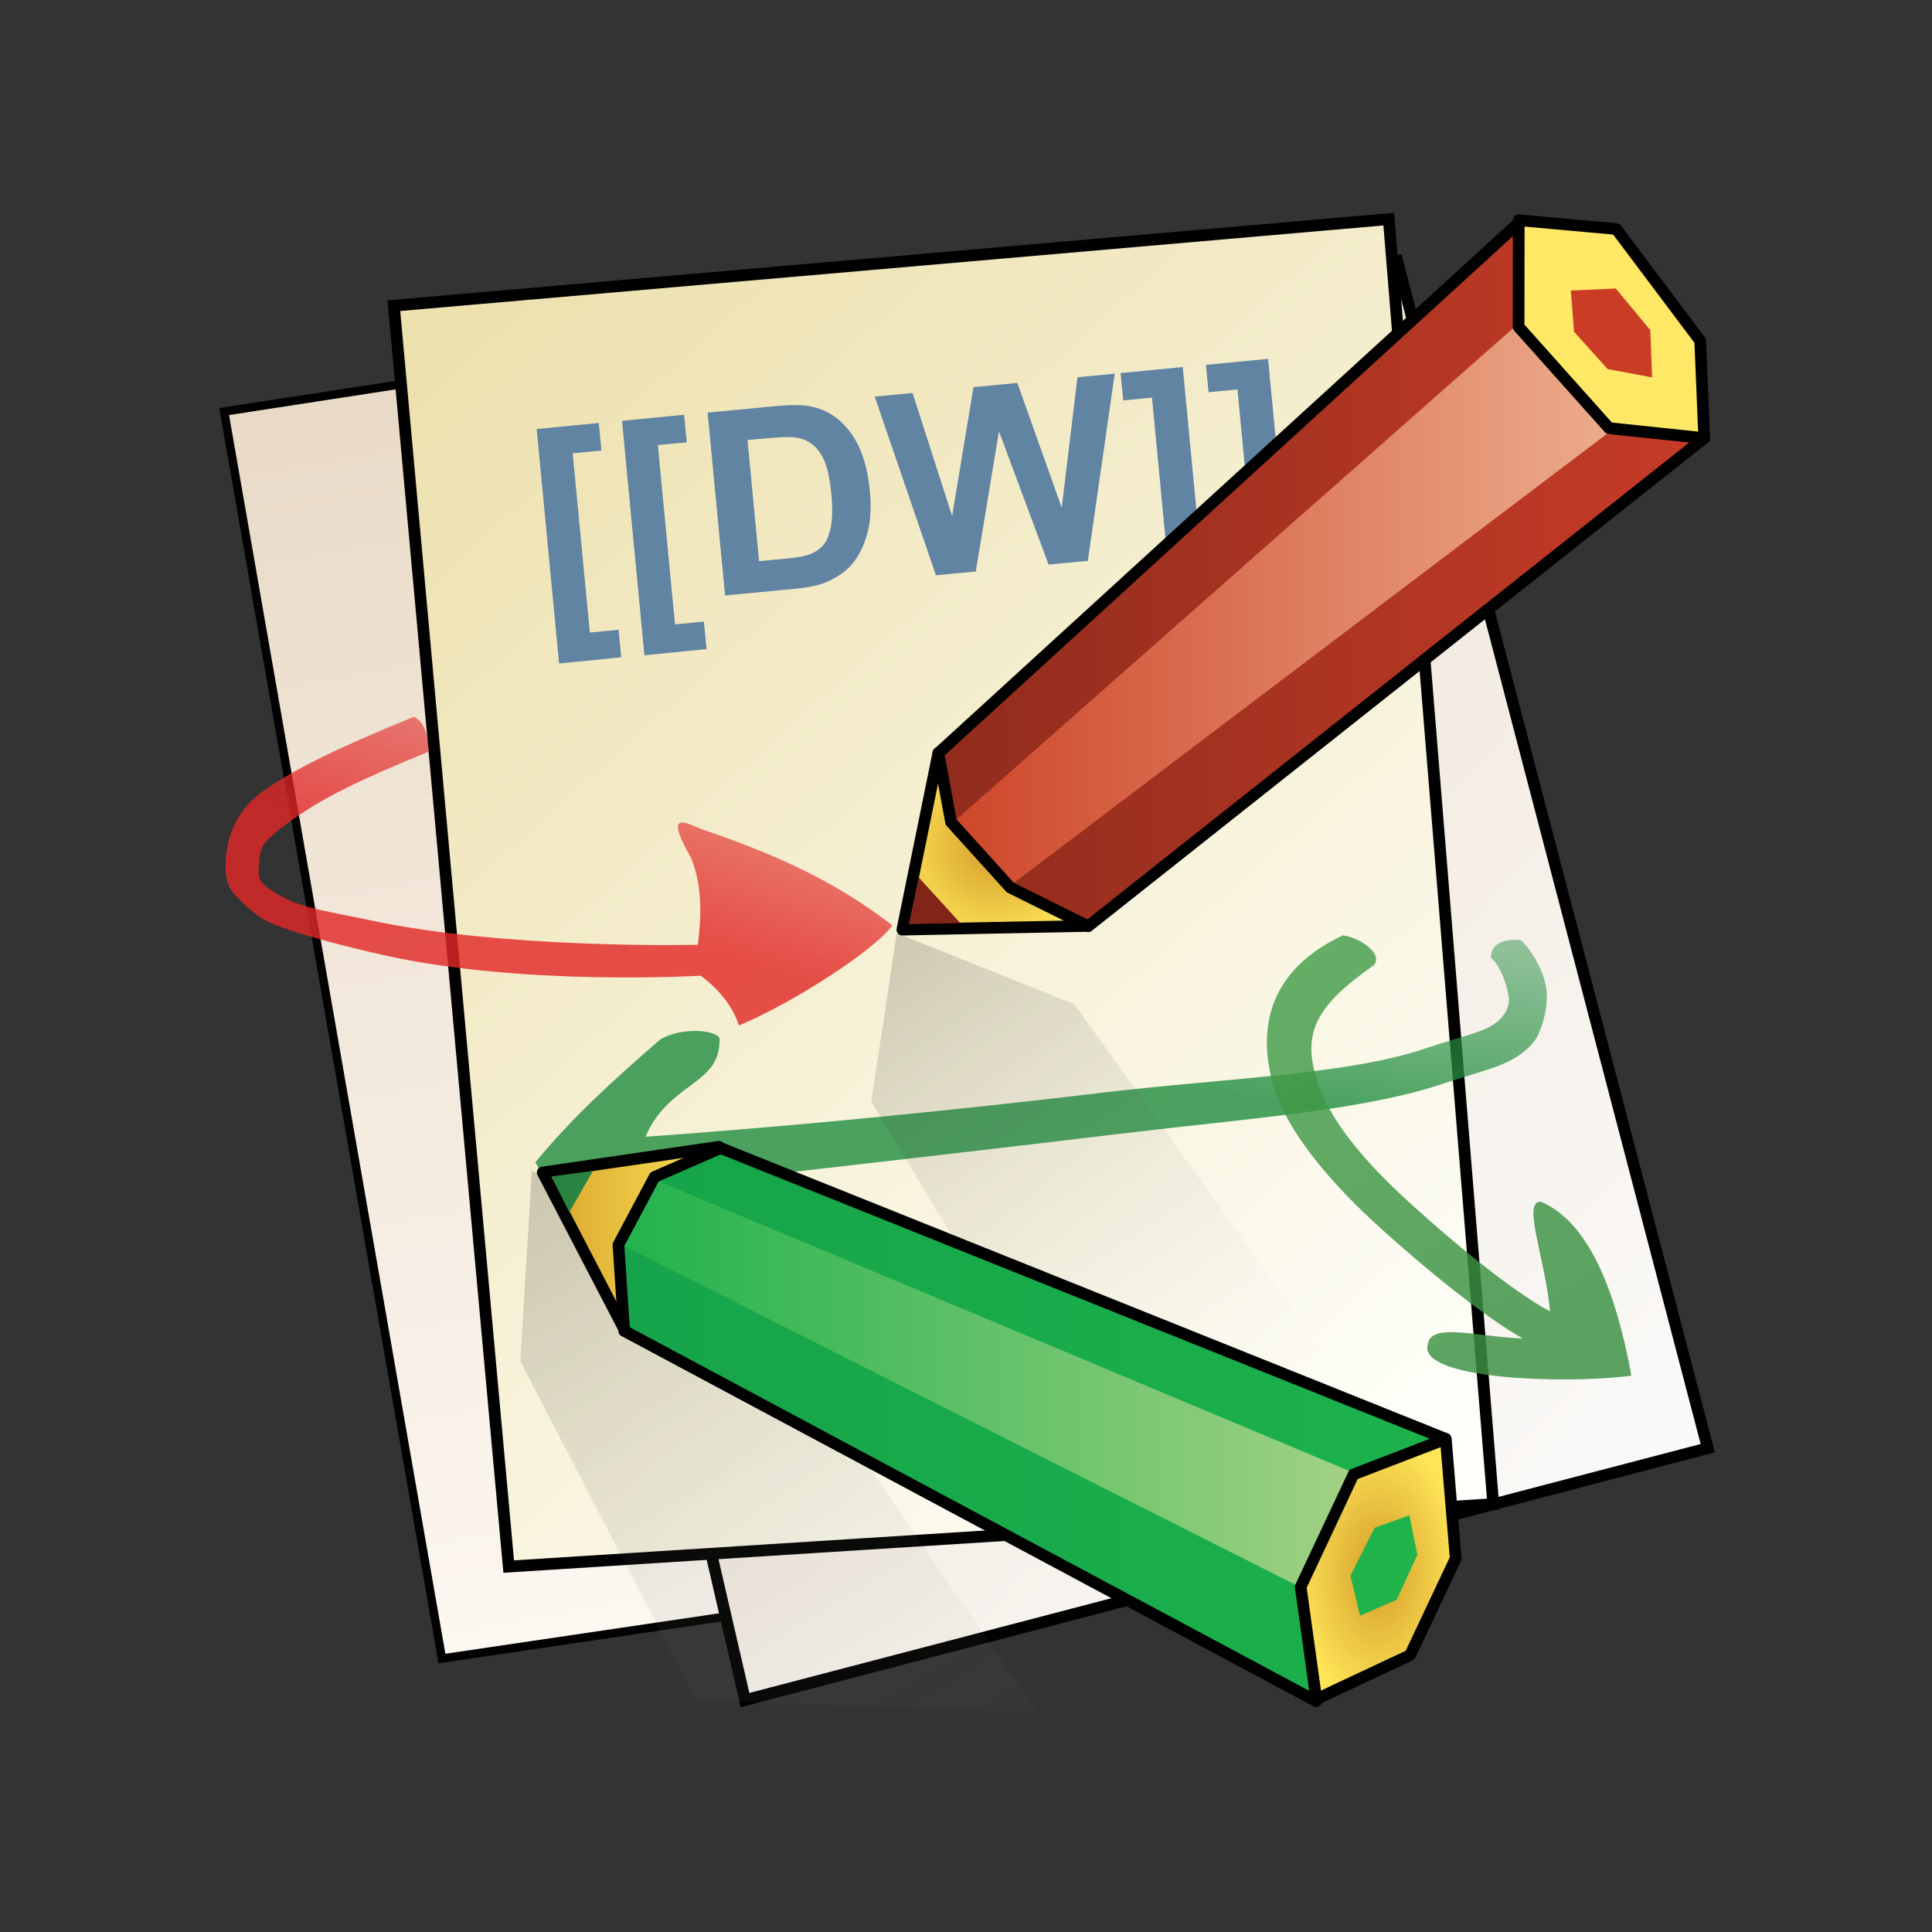 <!-- Generator: Adobe Illustrator 24.3.0, SVG Export Plug-In  -->
<svg version="1.1" xmlns="http://www.w3.org/2000/svg" xmlns:xlink="http://www.w3.org/1999/xlink" x="0px" y="0px" width="125px"
	 height="125px" viewBox="0 0 125 125" style="overflow:visible;enable-background:new 0 0 125 125;" xml:space="preserve">
<rect x="0" y="0" width="125" height="125" fill="#333333" stroke="none"/>
<defs>
</defs>
<rect style="fill-rule:evenodd;clip-rule:evenodd;fill:none;" width="125" height="125"/>
<g id="layer3_1_" transform="translate(-158.147,-158.453)">
	<g id="g1419_1_">
		<g id="g2376_1_">
			
				<linearGradient id="rect1422_2_" gradientUnits="userSpaceOnUse" x1="111.148" y1="-129.048" x2="108.116" y2="-47.567" gradientTransform="matrix(0.99 -0.141 -0.201 -0.98 79.642 149.506)">
				<stop  offset="0" style="stop-color:#FCF7F1"/>
				<stop  offset="1" style="stop-color:#E9DAC7"/>
			</linearGradient>
			
				<path id="rect1422_1_" style="fill-rule:evenodd;clip-rule:evenodd;fill:url(#rect1422_2_);stroke:#010101;stroke-width:0.545;" d="
				M172.65,185.08l52.88-8.15l14.76,80.91l-53.55,7.92L172.65,185.08L172.65,185.08z"/>
			
				<linearGradient id="rect1425_2_" gradientUnits="userSpaceOnUse" x1="422.931" y1="29.079" x2="347.169" y2="97.003" gradientTransform="matrix(1 0 0 -1 -158.147 284.453)">
				<stop  offset="0" style="stop-color:#FBFAF9"/>
				<stop  offset="1" style="stop-color:#E9DAC7"/>
			</linearGradient>
			
				<path id="rect1425_1_" style="fill-rule:evenodd;clip-rule:evenodd;fill:url(#rect1425_2_);stroke:#010101;stroke-width:0.755;" d="
				M188.27,190.09l60.28-14.74l20.09,76.8l-62.29,16.3L188.27,190.09L188.27,190.09z"/>
			
				<linearGradient id="rect1419_2_" gradientUnits="userSpaceOnUse" x1="251.25" y1="4.862" x2="310.206" y2="-74.046" gradientTransform="matrix(0.996 -0.093 -0.081 -0.997 -62.55 208.083)">
				<stop  offset="0" style="stop-color:#EDE1AE"/>
				<stop  offset="1" style="stop-color:#FFFFFB"/>
			</linearGradient>
			
				<path id="rect1419_1_" style="fill-rule:evenodd;clip-rule:evenodd;fill:url(#rect1419_2_);stroke:#010101;stroke-width:0.758;stroke-miterlimit:4;" d="
				M183.63,178.23l64.37-5.6l6.76,83.14l-63.7,4.04L183.63,178.23L183.63,178.23z"/>
		</g>
		<path id="text2382_1_" style="fill:#6184A3;" d="M194.32,201.38l-1.45-15.17l4.02-0.39l0.17,1.78l-1.86,0.18l1.11,11.6l1.86-0.18
			l0.17,1.78L194.32,201.38 M199.84,200.85l-1.45-15.17l4.02-0.39l0.17,1.78l-1.87,0.18l1.11,11.6l1.87-0.18l0.17,1.78
			L199.84,200.85 M203.93,185.15l4.37-0.42c0.98-0.09,1.74-0.09,2.27,0.01c0.71,0.14,1.34,0.44,1.89,0.92
			c0.55,0.47,0.98,1.08,1.31,1.81c0.33,0.73,0.55,1.65,0.66,2.76c0.09,0.97,0.05,1.83-0.12,2.55c-0.21,0.89-0.57,1.63-1.07,2.21
			c-0.38,0.44-0.91,0.81-1.59,1.11c-0.51,0.22-1.21,0.37-2.09,0.45l-4.5,0.43L203.93,185.15 M206.51,186.92l0.75,7.84l1.78-0.17
			c0.67-0.06,1.15-0.15,1.43-0.25c0.38-0.13,0.68-0.33,0.91-0.58c0.24-0.26,0.41-0.66,0.52-1.2c0.11-0.55,0.12-1.28,0.03-2.2
			c-0.09-0.91-0.24-1.61-0.44-2.08c-0.21-0.47-0.47-0.83-0.79-1.08c-0.32-0.25-0.7-0.4-1.16-0.45c-0.34-0.04-1-0.02-1.97,0.08
			L206.51,186.92 M218.7,195.67l-3.96-11.56l2.45-0.23l2.56,7.96l1.38-8.34l2.84-0.27l2.87,8.07l1.02-8.44l2.41-0.23l-1.74,12.11
			l-2.54,0.24l-3.21-8.62l-1.5,9.07L218.7,195.67 M234.67,182.2l1.45,15.17l-4.02,0.39l-0.17-1.78l1.86-0.18l-1.11-11.62l-1.86,0.18
			l-0.17-1.77L234.67,182.2 M240.19,181.67l1.45,15.17l-4.02,0.39l-0.17-1.78l1.87-0.18l-1.11-11.62l-1.87,0.18l-0.17-1.77
			L240.19,181.67"/>
		<g id="g2632_1_">
			
				<linearGradient id="path2414_2_" gradientUnits="userSpaceOnUse" x1="352.235" y1="67.836" x2="354.985" y2="76.667" gradientTransform="matrix(1 0 0 -1 -158.147 284.453)">
				<stop  offset="0" style="stop-color:#E22827;stop-opacity:0.816"/>
				<stop  offset="1" style="stop-color:#E22827;stop-opacity:0.571"/>
			</linearGradient>
			<path id="path2414_1_" style="fill-rule:evenodd;clip-rule:evenodd;fill:url(#path2414_2_);" d="M184.92,204.83
				c-4.56,1.86-7.68,3.34-9.73,4.79c-2.05,1.46-2.41,3.47-2.45,4.73c-0.02,0.63,0.06,1.34,0.48,1.84c0.42,0.5,1.36,1.42,2.08,1.8
				c1.43,0.77,5.69,1.83,7.94,2.32c8.99,1.95,20.24,1.27,20.24,1.27c1.28,0.94,2.14,2.13,2.47,3.22c3.46-1.42,8.92-4.97,9.93-6.48
				c-4.12-3.17-8.15-4.78-12.47-6.27c-1.21-0.54-2.17-0.93-0.54,1.93c0.74,1.87,0.65,3.81,0.43,5.6c0,0-12.48,0.31-21.32-1.61
				c-2.21-0.48-4.13-0.72-5.45-1.43c-0.66-0.36-1.12-0.62-1.45-1.01c-0.33-0.39-0.17-0.97-0.15-1.4c0.03-0.86,0.19-1.26,2.16-2.66
				s4.27-2.54,8.8-4.39C185.83,206.11,185.68,205.19,184.92,204.83L184.92,204.83z"/>
			
				<linearGradient id="path2608_2_" gradientUnits="userSpaceOnUse" x1="383.782" y1="56.898" x2="386.064" y2="73.056" gradientTransform="matrix(1 0 0 -1 -158.147 284.453)">
				<stop  offset="0" style="stop-color:#299145;stop-opacity:0.837"/>
				<stop  offset="1" style="stop-color:#299145;stop-opacity:0.378"/>
			</linearGradient>
			<path id="path2608_1_" style="fill-rule:evenodd;clip-rule:evenodd;fill:url(#path2608_2_);" d="M256.54,219.28
				c-1.08-0.11-1.95,0.23-1.93,1.13c0.71,0.65,1.02,1.84,1.12,2.37s0.03,0.92-0.37,1.43c-0.79,1.01-2.36,1.18-4.91,2.05
				c-5.1,1.74-12.75,1.91-21.07,2.9c-16.63,1.99-29.47,2.84-29.47,2.84c1.5-3.51,4.78-3.33,4.79-6.2c0.21-0.68-2.38-0.99-3.85-0.08
				c-3.22,2.79-5.73,5.1-8.07,7.94l1.43,2.33c0,0,19.73-2.18,36.39-4.18c8.33-1,15.82-1.51,21-3.27c2.59-0.88,4.5-1.13,5.77-2.66
				c0.48-0.58,1.02-2.3,0.81-3.57C258.01,221.33,257.31,219.97,256.54,219.28L256.54,219.28z"/>
			
				<linearGradient id="path2620_2_" gradientUnits="userSpaceOnUse" x1="415.266" y1="39.507" x2="400.14" y2="64.894" gradientTransform="matrix(1 0 0 -1 -158.147 284.453)">
				<stop  offset="0" style="stop-color:#3C9143;stop-opacity:0.837"/>
				<stop  offset="1" style="stop-color:#3E9C46;stop-opacity:0.796"/>
			</linearGradient>
			<path id="path2620_1_" style="fill-rule:evenodd;clip-rule:evenodd;fill:url(#path2620_2_);" d="M245.02,218.97
				c-5.17,2.45-5.4,6.5-4.5,9.66c0.9,3.16,3.97,6.61,7.04,9.37c6.13,5.51,9.11,7.05,9.11,7.05c-2.81-0.08-5.96-1.07-6.14,0.37
				c-0.72,2.25,8.68,2.62,13.17,2.04c-1.05-5.72-2.86-9.98-5.84-11.25c-1.27-0.11,0.24,3.57,0.58,7.09c0,0-2.74-1.31-8.76-6.73
				c-3.01-2.71-5.57-5.54-6.4-8.46c-0.83-2.91,0.06-4.62,3.74-7.2C247.71,220.17,246.04,219.07,245.02,218.97L245.02,218.97z"/>
		</g>
		
			<linearGradient id="rect2386_2_" gradientUnits="userSpaceOnUse" x1="373.187" y1="66.036" x2="396.461" y2="31.81" gradientTransform="matrix(1 0 0 -1 -158.147 284.453)">
			<stop  offset="0" style="stop-color:#010101;stop-opacity:0.173"/>
			<stop  offset="1" style="stop-color:#C7CDC1;stop-opacity:0"/>
		</linearGradient>
		<path id="rect2386_1_" style="fill:url(#rect2386_2_);" d="M214.52,229.72l1.65-10.89l11.49,4.6l16.23,22.61L228.48,253
			L214.52,229.72L214.52,229.72z"/>
		<g id="g2649_1_">
			
				<radialGradient id="path1443_2_" cx="380.556" cy="56.103" r="6.555" gradientTransform="matrix(1 0 0 -0.984 -158.147 268.495)" gradientUnits="userSpaceOnUse">
				<stop  offset="0" style="stop-color:#D49D29"/>
				<stop  offset="1" style="stop-color:#FEE558"/>
			</radialGradient>
			
				<path id="path1443_1_" style="fill-rule:evenodd;clip-rule:evenodd;fill:url(#path1443_2_);stroke:#010101;stroke-width:0.755;stroke-linejoin:round;" d="
				M228.56,218.36l-12.03,0.24l2.33-11.44L228.56,218.36z"/>
			<path id="path1452_1_" style="fill-rule:evenodd;clip-rule:evenodd;fill:#822519;" d="M220.28,218.18l-3.33,0.06l0.65-3.01
				L220.28,218.18L220.28,218.18z"/>
			
				<linearGradient id="rect1437_2_" gradientUnits="userSpaceOnUse" x1="376.628" y1="88.831" x2="427.226" y2="88.831" gradientTransform="matrix(1 0 0 -1 -158.147 284.453)">
				<stop  offset="0" style="stop-color:#902C1D"/>
				<stop  offset="1" style="stop-color:#C73C27"/>
			</linearGradient>
			
				<path id="rect1437_1_" style="fill-rule:evenodd;clip-rule:evenodd;fill:url(#rect1437_2_);stroke:#010101;stroke-width:0.755;stroke-linejoin:round;" d="
				M256.41,172.87l0.07,6.73l6.08,6.59l5.86,0.6l-39.87,31.59l-5.03-2.5l-3.84-4.24l-0.82-4.46L256.41,172.87L256.41,172.87z"/>
			
				<linearGradient id="rect1446_2_" gradientUnits="userSpaceOnUse" x1="376.968" y1="86.815" x2="420.921" y2="86.815" gradientTransform="matrix(1 0 0 -1 -158.147 284.453)">
				<stop  offset="0" style="stop-color:#CE4428"/>
				<stop  offset="1" style="stop-color:#ECAD8D"/>
			</linearGradient>
			<path id="rect1446_1_" style="fill-rule:evenodd;clip-rule:evenodd;fill:url(#rect1446_2_);" d="M256.03,179.7l6.3,6.66
				l-38.58,29.21l-3.71-4.11L256.03,179.7z"/>
			
				<path id="path1440_1_" style="fill-rule:evenodd;clip-rule:evenodd;fill:#FEE866;stroke:#010101;stroke-width:0.755;stroke-linejoin:round;" d="
				M268.41,186.8l-6.16-0.65l-5.85-6.55l0.01-6.9l6.31,0.57l5.43,7.23L268.41,186.8L268.41,186.8z"/>
			<path id="path1449_1_" style="fill-rule:evenodd;clip-rule:evenodd;fill:#CB3C27;" d="M264.92,179.81l0.12,3.06l-2.88-0.54
				l-2.17-2.41l-0.21-2.67l2.91-0.13L264.92,179.81L264.92,179.81z"/>
		</g>
		<g id="g2657_1_">
			
				<linearGradient id="rect2397_2_" gradientUnits="userSpaceOnUse" x1="351.281" y1="50.1" x2="381.76" y2="0.268" gradientTransform="matrix(1 0 0 -1 -158.147 284.453)">
				<stop  offset="0" style="stop-color:#010101;stop-opacity:0.173"/>
				<stop  offset="1" style="stop-color:#C7CDC1;stop-opacity:0"/>
			</linearGradient>
			<path id="rect2397_1_" style="fill:url(#rect2397_2_);" d="M191.81,246.52l0.75-12.31l13.05,6.37l19.67,28.7l-22.11-0.86
				L191.81,246.52z"/>
			
				<linearGradient id="rect2207_2_" gradientUnits="userSpaceOnUse" x1="350.095" y1="45.853" x2="363.184" y2="45.853" gradientTransform="matrix(1 0 0 -1 -158.147 284.453)">
				<stop  offset="0" style="stop-color:#D49D29"/>
				<stop  offset="1" style="stop-color:#FEE558"/>
			</linearGradient>
			<path id="rect2207_1_" style="fill:url(#rect2207_2_);stroke:#010101;stroke-width:0.755;stroke-linejoin:round;" d="
				M204.66,232.65l-6.07,11.91l-5.33-10.25L204.66,232.65L204.66,232.65z"/>
			
				<linearGradient id="rect1328_2_" gradientUnits="userSpaceOnUse" x1="356.112" y1="33.831" x2="410.196" y2="33.831" gradientTransform="matrix(1 0 0 -1 -158.147 284.453)">
				<stop  offset="0" style="stop-color:#16A44A"/>
				<stop  offset="1" style="stop-color:#1CB24B"/>
			</linearGradient>
			<path id="rect1328_1_" style="fill:url(#rect1328_2_);stroke:#010101;stroke-width:0.755;stroke-linejoin:round;" d="
				M204.77,232.73l46.9,18.81l-5.95,2.43l-3.29,7.03l0.88,7.52l-44.78-23.96l-0.37-5.56l2.34-4.4L204.77,232.73L204.77,232.73z"/>
			
				<radialGradient id="rect2204_2_" cx="405.469" cy="381.445" r="5.394" gradientTransform="matrix(1 0 0 -1.631 -158.147 882.255)" gradientUnits="userSpaceOnUse">
				<stop  offset="0" style="stop-color:#D49D29"/>
				<stop  offset="1" style="stop-color:#FEE558"/>
			</radialGradient>
			<path id="rect2204_1_" style="fill:url(#rect2204_2_);stroke:#010101;stroke-width:0.755;stroke-linejoin:round;" d="
				M245.71,253.85l5.98-2.3l0.64,7.73l-2.95,6.26l-6.07,2.85l-1.01-7.27L245.71,253.85z"/>
			
				<linearGradient id="rect2210_2_" gradientUnits="userSpaceOnUse" x1="355.894" y1="36.516" x2="404.144" y2="36.516" gradientTransform="matrix(1 0 0 -1 -158.147 284.453)">
				<stop  offset="0" style="stop-color:#20B24B"/>
				<stop  offset="1" style="stop-color:#A2D185"/>
			</linearGradient>
			<path id="rect2210_1_" style="fill:url(#rect2210_2_);" d="M200.77,234.89l44.65,18.72l-3.47,7.37l-43.41-21.9L200.77,234.89
				L200.77,234.89z"/>
			<path id="rect2308_1_" style="fill:#20B24B;" d="M245.52,260.4l1.57-3.1l2.24-0.81l0.52,2.55l-1.33,2.91l-2.38,1.04L245.52,260.4
				L245.52,260.4z"/>
			<path id="rect2327_1_" style="fill:#2A8340;" d="M193.83,234.57l2.68-0.36l-1.53,2.67L193.83,234.57L193.83,234.57z"/>
		</g>
	</g>
</g>
</svg>
